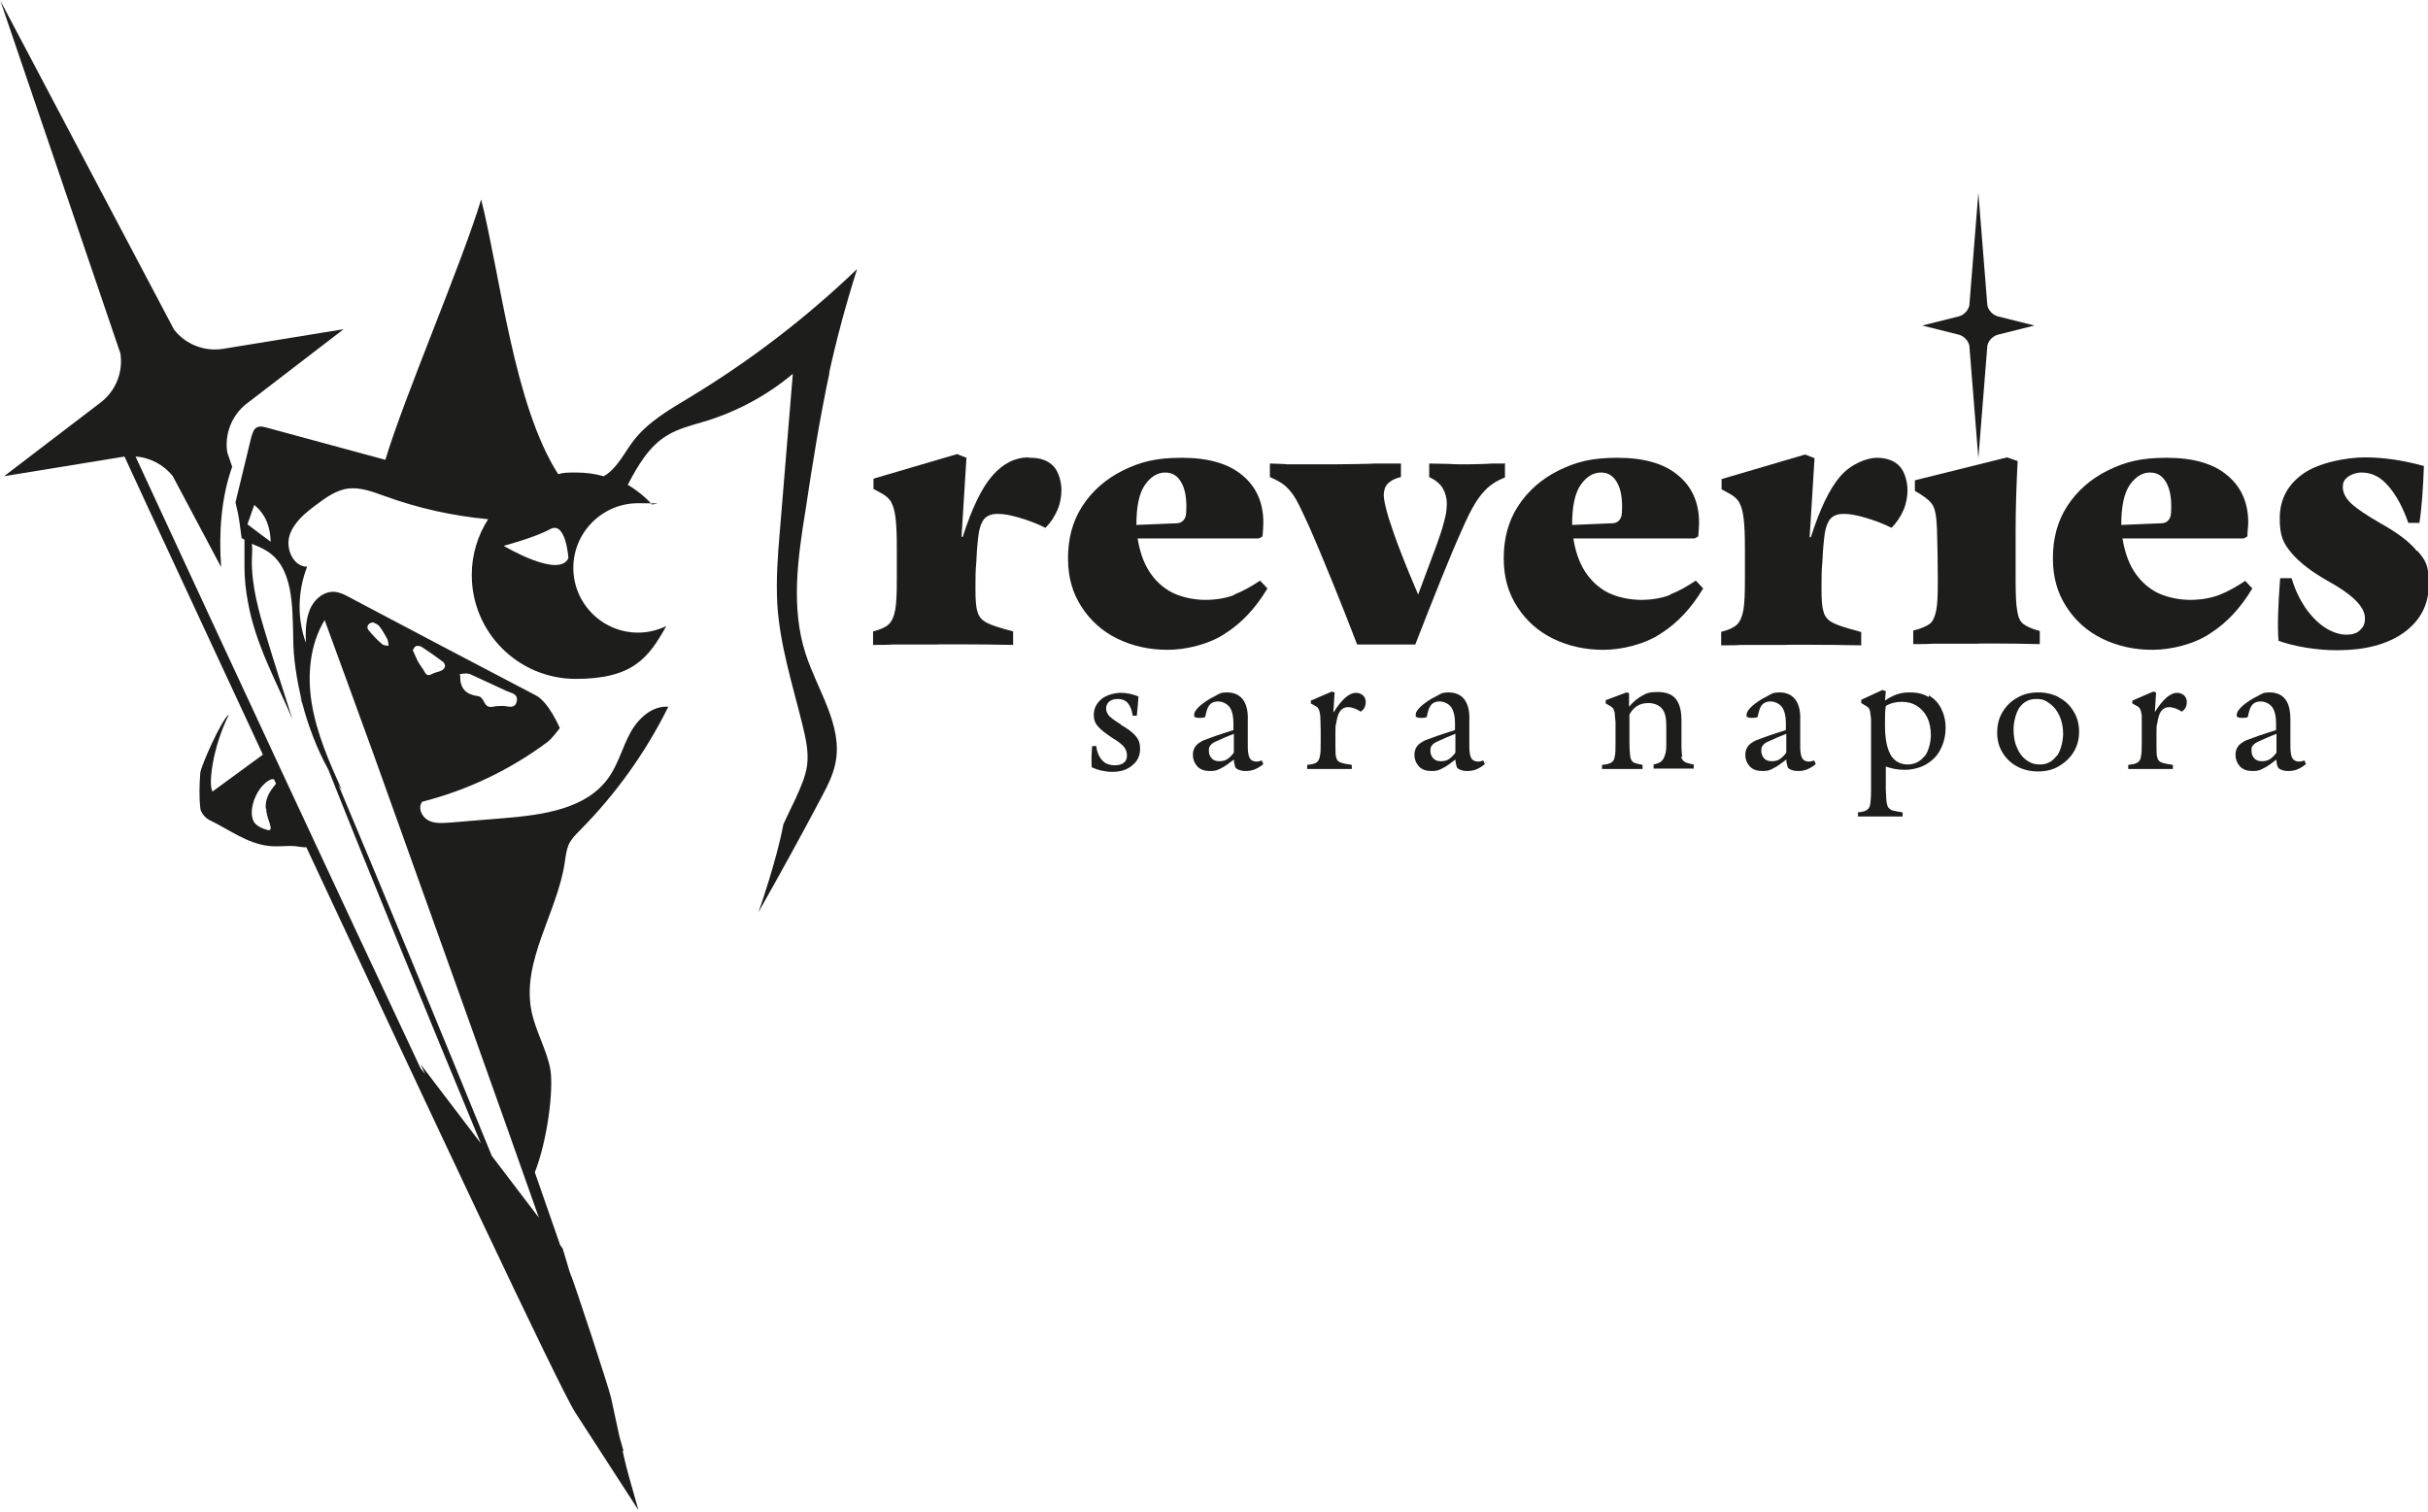 <svg xmlns="http://www.w3.org/2000/svg" id="Layer_1" viewBox="0 0 592.9 369.3"><defs><style>      .st0 {        fill: #1d1d1b;      }    </style></defs><path class="st0" d="M251.2,111.7c-3.3,0-6.3,1.5-8.9,4.5-2.6,3-5,8-7.2,14.9h-.3l1.2-19.3-2.3-.9-20.4,6v2.5l2.2,1.2c1,.6,1.8,1.3,2.2,2.2.5.9.8,2.2,1,3.8.2,1.7.3,4,.3,7.2v7.8c0,3.3-.1,5.8-.4,7.4-.3,1.6-.8,2.7-1.6,3.5-.8.7-2.1,1.3-3.8,1.7v3.3c2,0,3.6,0,4.8-.1h10.9c0-.1,12.4,0,12.4,0,1.6,0,3.6.1,6.1.1v-3.3c-3.1-.8-5.3-1.5-6.4-2.1-1.2-.6-2-1.5-2.3-2.7-.4-1.2-.5-3-.5-5.6s0-4.4.2-6.4c.1-2.1.2-3.9.4-5.6.2-2.3.7-3.9,1.4-4.9.7-.9,1.8-1.4,3.4-1.4s3.1.3,5.2.9c2.1.6,4.3,1.4,6.5,2.5,1.2-1.2,2.2-2.7,2.9-4.3s1-3.3,1-5-.6-4.3-1.9-5.7c-1.3-1.4-3.2-2.1-5.6-2.1h-.5Z"></path><path class="st0" d="M301.4,145.3c-2.1.8-4.5,1.2-7.1,1.2s-5.7-.6-8.1-1.8c-2.3-1.2-4.2-3-5.6-5.2s-2.3-4.9-2.8-8h29.5c0,.1,1-.5,1-.5.1-1.3.2-2.4.2-3.4,0-4.8-1.7-8.7-5.1-11.5-3.4-2.9-8.4-4.3-14.8-4.3s-10.1,1-14.4,3.1c-4.2,2.1-7.5,5-9.9,8.7s-3.5,8-3.5,12.7,1.1,8.5,3.3,11.9c2.2,3.4,5.1,6,8.8,7.8,3.7,1.8,7.8,2.7,12.2,2.7s10.1-1.3,14.1-4c4.1-2.6,7.5-6.3,10.3-11l-1.8-1.9c-2.1,1.4-4.2,2.6-6.3,3.4h0ZM279.6,118.4c1.4-2,3.1-3,4.9-3s3,.8,3.9,2.3,1.3,3.5,1.3,6-.2,2.5-.5,3.1c-.4.6-1,1-2.1,1l-9.6.4c0-4.6.7-7.8,2.1-9.8h0Z"></path><path class="st0" d="M367.6,113.2h-3.6c0,.1-5.5.2-5.5.2-1.9,0-3.5,0-4.6-.1-1.6,0-3.2-.1-4.9-.1v3.3c1.5.7,2.6,1.6,3.3,2.7.6,1.1,1,2.3,1,3.8s-.2,2.8-.7,4.5c-.4,1.7-1.1,3.7-1.9,5.9l-4.4,11.8c-1.4-3.3-2.8-6.6-4.1-10-1.3-3.3-2.3-6.2-3.1-8.7-.8-2.7-1.2-4.6-1.2-5.6s.3-2.1,1-2.8,1.8-1.3,3.2-1.6v-3.3h-6.6c0,.1-10,.2-10,.2h-11.3c0-.1-4.1-.2-4.1-.2v3.3c1.6.7,2.9,1.4,3.8,2.2s1.8,1.9,2.6,3.3c.8,1.4,1.8,3.6,3.1,6.4,1.9,4.3,3.8,8.9,5.8,13.8,2,4.9,4,10,6,15.2h14.2c4.8-12.3,8.5-21.6,11.3-27.8,1.3-3,2.4-5.2,3.4-6.8s2-2.8,3-3.7,2.4-1.8,4.2-2.5v-3.3h.1Z"></path><path class="st0" d="M407.8,145.3c-2.1.8-4.5,1.2-7.1,1.2s-5.7-.6-8.1-1.8c-2.3-1.2-4.2-3-5.6-5.2s-2.3-4.9-2.8-8h29.5c0,.1,1-.5,1-.5.1-1.3.2-2.4.2-3.4,0-4.8-1.7-8.7-5.1-11.5-3.4-2.9-8.4-4.3-14.8-4.3s-10.1,1-14.4,3.1c-4.2,2.1-7.5,5-9.9,8.7s-3.5,8-3.5,12.7,1.1,8.5,3.3,11.9c2.2,3.4,5.1,6,8.8,7.8,3.7,1.8,7.8,2.7,12.2,2.7s10.1-1.3,14.1-4c4.1-2.6,7.5-6.3,10.3-11l-1.8-1.9c-2.1,1.4-4.2,2.6-6.3,3.4h0ZM386,118.4c1.4-2,3.1-3,4.9-3s3,.8,3.9,2.3,1.3,3.5,1.3,6-.2,2.5-.5,3.1c-.4.6-1,1-2.1,1l-9.6.4c0-4.6.7-7.8,2.1-9.8h0Z"></path><path class="st0" d="M454,154.2c-3.1-.8-5.3-1.5-6.4-2.1-1.2-.6-2-1.5-2.3-2.7-.4-1.2-.5-3-.5-5.6s0-4.4.2-6.4c.1-2.1.2-3.9.4-5.6.2-2.3.7-3.9,1.4-4.9.7-.9,1.8-1.4,3.4-1.4s3.1.3,5.2.9c2.1.6,4.3,1.4,6.5,2.5,1.2-1.2,2.2-2.7,2.9-4.3.7-1.6,1-3.3,1-5s-.6-4.3-1.9-5.7-3.2-2.1-5.6-2.1-6.3,1.5-8.9,4.5-5,8-7.2,14.9h-.3l1.2-19.3-2.3-.9-20.4,6v2.5l2.2,1.2c1,.6,1.8,1.3,2.2,2.2.5.9.8,2.2,1,3.8.2,1.7.3,4,.3,7.2v7.8c0,3.3-.1,5.8-.4,7.4-.3,1.6-.8,2.7-1.6,3.5-.8.7-2.1,1.3-3.8,1.7v3.3c2,0,3.6,0,4.8-.1h10.9c0-.1,12.4,0,12.4,0,1.6,0,3.6.1,6.1.1v-3.3h-.5Z"></path><path class="st0" d="M498.1,157.4v-3.3c-1.9-.5-3.2-1.1-4-1.7-.8-.6-1.3-1.7-1.5-3.2-.3-1.5-.4-4.1-.4-7.7v-11.7c0-5.8.2-11.5.5-17.2l-2.6-.9-22.5,5.6v2.6c1.7.9,2.8,1.8,3.5,2.4.7.7,1.2,1.5,1.4,2.5.3,1,.4,2.5.5,4.5.1,3.5.2,7.5.2,12.1s-.1,6.2-.4,7.7-.8,2.6-1.5,3.2c-.8.6-2.1,1.2-4.1,1.7v3.3c1.9,0,3.5,0,4.8-.1h10.9c0-.1,10.1,0,10.1,0,1.3,0,3,.1,5,.1h.1Z"></path><path class="st0" d="M548.2,141.9c-2.1,1.4-4.2,2.6-6.3,3.4-2.1.8-4.5,1.2-7.1,1.2s-5.7-.6-8.1-1.8c-2.3-1.2-4.2-3-5.6-5.2-1.4-2.2-2.3-4.9-2.8-8h29.5c0,.1,1-.5,1-.5,0-1.3.2-2.4.2-3.4,0-4.8-1.7-8.7-5.1-11.5-3.4-2.9-8.4-4.3-14.8-4.3s-10.1,1-14.4,3.1c-4.2,2.1-7.5,5-9.9,8.7s-3.5,8-3.5,12.7,1.1,8.5,3.3,11.9c2.2,3.4,5.1,6,8.8,7.8s7.8,2.7,12.2,2.7,10.1-1.3,14.1-4c4.1-2.6,7.5-6.3,10.3-11l-1.8-1.9h0ZM520.1,118.4c1.4-2,3.1-3,4.9-3s3,.8,3.9,2.3,1.3,3.5,1.3,6-.2,2.5-.5,3.1c-.4.6-1,1-2.1,1l-9.6.4c0-4.6.7-7.8,2.1-9.8h0Z"></path><path class="st0" d="M590.2,134.6c-1.8-2.3-4.8-4.5-8.9-6.8-3.3-1.9-5.7-3.5-7.1-4.8-1.4-1.3-2.1-2.7-2.1-4s.4-1.9,1.3-2.6c.9-.6,2-1,3.3-1,2.5,0,4.7,1.1,6.6,3.4,1.9,2.2,3.5,5.2,4.8,8.9h2.7c.6-3.9.9-8.5,1.1-13.9-5.1-1.4-9.9-2.1-14.4-2.1s-11.3,1.3-15.1,4-5.7,6.3-5.7,10.9,1,6.2,3,8.6c2,2.3,4.9,4.5,8.6,6.6,3.1,1.7,5.4,3.3,6.9,4.8s2.3,2.9,2.3,4.4-.4,2.1-1.2,2.9c-.8.8-1.9,1.1-3.4,1.1s-3.4-.6-5.1-1.7-3.3-2.7-4.8-4.8c-1.4-2.1-2.6-4.5-3.4-7.3h-2.8c-.5,6.5-.7,11.6-.4,15.3,2,.7,4.3,1.3,6.9,1.7,2.6.4,5,.6,7.4.6,6.8,0,12.2-1.4,16.3-4.3,4-2.9,6.1-6.8,6.1-11.8s-.9-5.9-2.8-8.2h0Z"></path><path class="st0" d="M273.7,176.9c-1.2-.7-2-1.3-2.7-1.9-.6-.6-.9-1.3-.9-2s.3-1.3.8-1.7,1.2-.6,2.1-.6,1.8.3,2.4,1,1,1.7,1.2,3.1h1c.2-1.7.3-3.3.4-4.7-1.5-.6-2.9-.9-4.3-.9s-3.5.5-4.7,1.5-1.9,2.3-1.9,3.8.4,2.2,1.1,3,1.9,1.7,3.4,2.7c1.2.7,2.1,1.4,2.7,2,.6.7.9,1.4.9,2.3s-.3,1.4-.8,1.8c-.5.4-1.3.6-2.2.6s-1.5-.2-2.2-.5c-.6-.4-1.1-.9-1.5-1.6-.4-.7-.7-1.6-.8-2.6h-1c-.2,2.2-.2,3.9-.1,5.2.7.3,1.5.6,2.4.8s1.7.3,2.6.3c2,0,3.7-.5,4.9-1.6,1.3-1,1.9-2.4,1.9-4s-.4-2.3-1.1-3.2c-.8-.9-2-1.8-3.6-2.7h0Z"></path><path class="st0" d="M306.9,186c-.8,0-1.4-.3-1.7-.8-.3-.5-.5-1.5-.5-2.8v-6.5c.1-2.4-.4-4.1-1.3-5.2-.9-1.1-2.2-1.6-3.8-1.6s-1.8.3-3.1,1c-1.3.6-2.4,1.4-3.4,2.2-1,.9-1.5,1.6-1.5,2.3s0,.4.2.5.4.2.7.2h.9c.4,0,.7-.1.9-.2l.2-.9c.2-.9.5-1.7,1-2.2s1.2-.7,2-.7,1.9.4,2.6,1.2,1.1,2.2,1.1,4.2v1.6c-1.5.5-2.9.9-4.3,1.4s-2.4.9-3,1.1c-1,.5-1.7,1-2,1.5-.4.6-.6,1.2-.6,2,0,1.2.4,2.1,1.1,2.9.8.8,1.8,1.1,3.1,1.1s1.8-.2,2.7-.7c.9-.4,1.9-1.2,3.1-2.1,0,.5.1,1.1.3,1.7,0,.3.4.6.9.8s1.1.3,1.7.3,1.5-.1,2.2-.4c.7-.3,1.4-.7,2.1-1.3l-.4-.9c-.4.2-.9.3-1.4.3h.2ZM301.3,183.8c-.5.7-1,1.2-1.6,1.6-.6.4-1.3.5-2,.5s-1.4-.2-1.8-.7c-.4-.4-.7-1-.7-1.8s.1-1,.4-1.4.8-.7,1.5-1,1.3-.6,2-.9c1.2-.5,2-.8,2.2-.9v4.5h0Z"></path><path class="st0" d="M331.2,169.2c-.9,0-1.8.4-2.7,1.2-.9.8-1.8,1.9-2.8,3.5h-.1l.3-4.8-.7-.2-5.1,2.2v.7l1.1.6c.4.2.7.5.8.8.2.3.3.9.4,1.6,0,.8.1,2,.1,3.6v2.7c0,1.7,0,2.9-.2,3.6-.1.7-.4,1.2-.8,1.5s-1.2.5-2.3.6v1h10.9v-1c-1.4-.2-2.3-.4-2.8-.6-.5-.2-.9-.6-1-1.2-.2-.5-.2-1.5-.2-2.9v-3.3c0-.9,0-1.7.2-2.2.2-1.4.5-2.4,1-3s1.1-.9,1.8-.9,1,.1,1.6.3,1.1.5,1.6.8c.4-.3.7-.6.9-1,.2-.4.3-.9.3-1.4s-.2-1.2-.7-1.6c-.5-.4-1-.6-1.7-.6h.1Z"></path><path class="st0" d="M361,186c-.8,0-1.4-.3-1.7-.8s-.5-1.5-.5-2.8v-6.5c.1-2.4-.4-4.1-1.3-5.2-.9-1.1-2.2-1.6-3.8-1.6s-1.8.3-3.1,1c-1.3.6-2.4,1.4-3.4,2.2-1,.9-1.5,1.6-1.5,2.3s0,.4.2.5.4.2.7.2h.9c.4,0,.7-.1.9-.2l.2-.9c.2-.9.5-1.7,1-2.2s1.2-.7,2-.7,1.9.4,2.6,1.2,1.1,2.2,1.1,4.2v1.6c-1.5.5-2.9.9-4.3,1.4s-2.4.9-3,1.1c-1,.5-1.7,1-2,1.5-.4.6-.6,1.2-.6,2,0,1.2.4,2.1,1.1,2.9.8.8,1.8,1.1,3.1,1.1s1.8-.2,2.7-.7c.9-.4,1.9-1.2,3.1-2.1,0,.5.1,1.1.3,1.7,0,.3.4.6.9.8s1.1.3,1.7.3,1.5-.1,2.2-.4c.7-.3,1.4-.7,2.1-1.3l-.4-.9c-.4.2-.9.3-1.4.3h.2ZM355.4,183.8c-.5.7-1,1.2-1.6,1.6-.6.4-1.3.5-2,.5s-1.4-.2-1.8-.7c-.4-.4-.7-1-.7-1.8s.1-1,.4-1.4.8-.7,1.5-1,1.3-.6,2-.9c1.2-.5,2-.8,2.2-.9v4.5h0Z"></path><path class="st0" d="M410.8,184.9c-.1-.6-.2-1.6-.2-3v-6c0-2.2-.4-3.9-1.3-5.1-.9-1.2-2.4-1.8-4.5-1.8s-2.7.3-3.8.9c-1.1.6-2.2,1.5-3.2,2.7v-3.3c.1,0-.6-.2-.6-.2l-5.1,1.9v.8l.9.5c.4.2.7.5.9.7.2.3.3.7.4,1.1,0,.5.1,1.2.2,2.2v4.8c0,1.9,0,3-.2,3.7-.1.7-.4,1.2-.8,1.4-.4.3-1.2.5-2.3.6v1h9.9v-1c-1-.2-1.8-.4-2.2-.6-.4-.3-.7-.7-.8-1.4-.1-.7-.2-1.9-.2-3.7v-6.6c.5-.9,1.1-1.6,1.9-2.1s1.7-.7,2.8-.7,2.4.4,3.2,1.3c.8.9,1.1,2.3,1.1,4.2v3.8c0,1.5,0,2.6-.3,3.3-.2.7-.5,1.3-.9,1.6-.4.4-1,.6-1.9.8v1h9.8v-1c-1.1-.2-1.9-.4-2.3-.7s-.7-.7-.8-1.3l.3.2Z"></path><path class="st0" d="M441.8,186c-.8,0-1.4-.3-1.7-.8s-.5-1.5-.5-2.8v-6.5c.1-2.4-.4-4.1-1.3-5.2-.9-1.1-2.2-1.6-3.8-1.6s-1.8.3-3.1,1c-1.3.6-2.4,1.4-3.4,2.2-1,.9-1.5,1.6-1.5,2.3s0,.4.2.5.4.2.7.2h.9c.4,0,.7-.1.9-.2l.2-.9c.2-.9.5-1.7,1-2.2s1.2-.7,2-.7,1.9.4,2.6,1.2,1.1,2.2,1.1,4.2v1.6c-1.5.5-2.9.9-4.3,1.4s-2.4.9-3,1.1c-1,.5-1.7,1-2,1.5-.4.6-.6,1.2-.6,2,0,1.2.4,2.1,1.1,2.9.8.8,1.8,1.1,3.1,1.1s1.8-.2,2.7-.7c.9-.4,1.9-1.2,3.1-2.1,0,.5.1,1.1.3,1.7,0,.3.4.6.9.8s1.1.3,1.7.3,1.5-.1,2.2-.4c.7-.3,1.4-.7,2.1-1.3l-.4-.9c-.4.2-.9.3-1.4.3h.2ZM436.2,183.8c-.5.7-1,1.2-1.6,1.6-.6.4-1.3.5-2,.5s-1.4-.2-1.8-.7c-.4-.4-.7-1-.7-1.8s.1-1,.4-1.4.8-.7,1.5-1,1.3-.6,2-.9c1.2-.5,2-.8,2.2-.9v4.5h0Z"></path><path class="st0" d="M470.9,170.2c-1.3-.8-2.8-1.1-4.5-1.1s-2.2.2-3.3.5c-1,.4-2,.9-2.8,1.5l.2-2.3-.8-.3-5.2,2.4v.8l1,.6c.4.2.6.4.8.6.2.2.3.6.4,1,0,.5.2,1.2.2,2.1v16.9c0,1.7-.1,2.8-.2,3.5s-.4,1.1-.8,1.4c-.4.3-1.2.5-2.2.6v1h10.9v-1c-1.3-.2-2.3-.4-2.8-.6-.5-.3-.9-.7-1-1.4-.2-.6-.2-1.8-.3-3.5v-5.7c1.4.5,2.9.8,4.6.8s3.6-.4,5.2-1.3c1.5-.9,2.7-2,3.5-3.6.8-1.5,1.3-3.3,1.3-5.3s-.4-3.4-1.1-4.8c-.7-1.4-1.7-2.4-3-3.2v.4ZM469.9,184.7c-1,1.3-2.4,2-4.1,2s-3.3-.8-4.2-2.5c-.9-1.7-1.3-4.1-1.3-7.1s0-3.1.2-4.7c1.2-.7,2.5-1,3.9-1s2.6.3,3.7,1,1.9,1.6,2.5,2.8.9,2.7.9,4.3-.5,3.9-1.5,5.2h-.1Z"></path><path class="st0" d="M502.8,170.3c-1.5-.8-3.2-1.2-5.1-1.2s-3.6.4-5.1,1.3c-1.5.8-2.7,2-3.6,3.5s-1.3,3.1-1.3,5,.4,3.4,1.3,4.9,2.1,2.6,3.6,3.4c1.5.8,3.2,1.2,5.1,1.2s3.6-.4,5.1-1.3c1.5-.9,2.7-2,3.6-3.5s1.3-3.1,1.3-4.9-.4-3.4-1.3-4.9-2-2.6-3.5-3.4h-.1ZM502.2,184.6c-1,1.4-2.4,2.1-4,2.1s-2.4-.4-3.4-1.1c-1-.7-1.8-1.8-2.3-3.1-.6-1.3-.8-2.8-.8-4.4s.5-4,1.5-5.4c1-1.3,2.3-2,4-2s2.3.4,3.3,1.1c1,.7,1.8,1.7,2.4,3s.9,2.8.9,4.4-.5,4-1.5,5.4h-.1Z"></path><path class="st0" d="M531.7,169.2c-.9,0-1.8.4-2.7,1.2s-1.8,1.9-2.8,3.5h0l.3-4.8-.7-.2-5.1,2.2v.7l1.1.6c.4.2.7.5.8.8.2.3.3.9.4,1.6,0,.8,0,2,0,3.6v2.7c0,1.7,0,2.9-.2,3.6,0,.7-.4,1.2-.8,1.5-.4.3-1.2.5-2.3.6v1h10.9v-1c-1.4-.2-2.3-.4-2.8-.6-.5-.2-.9-.6-1-1.2-.2-.5-.2-1.5-.2-2.9v-3.3c0-.9,0-1.7.2-2.2.2-1.4.5-2.4,1-3s1.1-.9,1.8-.9,1,.1,1.6.3,1.1.5,1.6.8c.4-.3.7-.6.9-1s.3-.9.3-1.4-.2-1.2-.7-1.6c-.5-.4-1-.6-1.7-.6h.1Z"></path><path class="st0" d="M561.5,186c-.8,0-1.4-.3-1.7-.8s-.5-1.5-.5-2.8v-6.5c0-2.4-.4-4.1-1.3-5.2-.9-1.1-2.2-1.6-3.8-1.6s-1.8.3-3.1,1c-1.3.6-2.4,1.4-3.4,2.2-1,.9-1.5,1.6-1.5,2.3s0,.4.2.5.4.2.7.2h.9c.4,0,.7-.1.9-.2l.2-.9c.2-.9.5-1.7,1-2.2s1.2-.7,2-.7,1.9.4,2.6,1.2,1.1,2.2,1.1,4.2v1.6c-1.5.5-2.9.9-4.3,1.4-1.4.5-2.4.9-3,1.1-1,.5-1.7,1-2,1.5-.4.6-.6,1.2-.6,2,0,1.2.4,2.1,1.1,2.9.8.8,1.8,1.1,3.1,1.1s1.8-.2,2.7-.7c.9-.4,1.9-1.2,3.1-2.1,0,.5,0,1.1.3,1.7,0,.3.4.6.9.8s1.1.3,1.7.3,1.5-.1,2.2-.4c.7-.3,1.4-.7,2.1-1.3l-.4-.9c-.4.2-.9.3-1.4.3h.2ZM555.9,183.8c-.5.7-1,1.2-1.6,1.6-.6.4-1.3.5-2,.5s-1.4-.2-1.8-.7c-.4-.4-.7-1-.7-1.8s0-1,.4-1.4c.3-.4.8-.7,1.5-1s1.3-.6,2-.9c1.2-.5,2-.8,2.2-.9v4.5h0Z"></path><path class="st0" d="M480.9,84.4l2.2,27.5,2.2-27.5c.3-1.3,1.4-2.4,2.7-2.7l8.8-2.2-8.8-2.2c-1.3-.3-2.4-1.4-2.7-2.7l-2.2-27.5-2.2,27.5c-.3,1.3-1.4,2.4-2.7,2.7l-8.8,2.2,8.8,2.2c1.3.3,2.4,1.4,2.7,2.7Z"></path><path class="st0" d="M202.4,91.4c1.9-8.7,4.2-17.2,6.9-25.7h0c-12.4,11.9-26.1,22.4-40.8,31.3-5,3-10.2,6-13.7,10.5-1.8,2.3-3.2,5.1-5.3,7.2-.8.8-1.5,1.3-2.1,1.6-2.1-.6-4.4-.9-6.7-.9s-3,0-4.4.4c-10.8-16.9-14-47.8-18.8-67.1-4.7,15.6-18.7,48-23.4,63.6-9.7-2.6-19.4-5.3-29.1-7.9-.8-.2-1.6-.4-2.3,0-.8.4-1,1.4-1.3,2.2-1.3,5.4-2.6,10.7-3.9,16.1.2.9.4,1.7.6,2.6.4,2,.6,4,.9,6.1.2.1.5.3.7.4,0,2.2,0,4.6,0,6.5,0,3,.3,6,.9,9,1.8,10,6.8,19,10.8,28.3-2.1-6.6-4.3-13.3-6.3-20-1.9-6.2-3.7-12.5-3.6-19,0-1,.2-2.4,0-3.8,1.2.5,2.4,1,3.4,1.6,6.7,3.9,6.5,13.4,6.7,21.2,0,5.3.9,10.5,2.1,15.6-.2-.4-.4-.9-.6-1.3.2.6.5,1.2.7,1.8,1.5,5.7,3.6,11.2,6.4,16.3,10.7,27,24.2,59.8,37.2,91.2l-14.7-19.3,1.1,2.4-1.1-1.4c-20.6-43.8-46.2-98.8-69.6-149.4,3.5.2,6.9,2,9.1,4.8l11.8,22.2c-.6-8.2,0-17,2.7-24.5l-1.2-3.5c-.7-4.5,1.1-9.1,4.7-11.9l23.7-18.2-29.5,4.8c-4.5.7-9.1-1.1-11.9-4.7L.1.2l29.3,86.1c.7,4.5-1.1,9.1-4.7,11.9L1,116.3l29.4-4.8c6.1,13.3,19,40.9,33.8,72.8-4.1,3-8.2,6-12.3,9-1.1-1.6,0-10.8,4-18.8-1.7,1-6.9,12.7-7,14.3-.2,2.8-.3,5.7,0,8.4,0,1.1,1.2,2.6,2.3,3.1,4.8,2.3,9.1,5.7,14.5,6.3,1.7.2,3.5,0,5.3,0s2.6.4,3.8.3c29.4,63,61.9,132.3,65.7,138.1l15.4,23.8-2.4-8.5s-.6-2.1-1.5-6.1l.3.3-1-3.5c-.6-2.7-1.3-5.9-2.1-9.7-.3-1.6-9-28.3-10.1-30.7l-1.7-5.7-.6-.8c-1.9-5.5-4-11.5-6.2-17.8,3.1-7.9,4.6-20.1,3.8-25.1-.9-4.9-3.6-9.3-4.6-14.2-2.5-12.3,6.2-23.9,8.1-36.3.2-1.5.4-3.1,1-4.5.6-1.3,1.7-2.4,2.8-3.5,8.7-8.8,16-19,21.5-30.1-4-.3-7.4,2.9-9.3,6.4-1.9,3.5-2.9,7.5-5.2,10.8-5.4,7.8-16.1,9.2-25.5,10-4.5.4-9,.7-13.4,1.1-1.8.1-3.7.3-5.3-.6-1.6-.9-2.5-3.1-1.4-4.5,11-2.8,21.5-7.8,30.6-14.6,1.2-.9,3-3.4,3-3.4,0,0-2.7-6.4-5.9-8-15.3-8-30.5-16-45.8-24.1-.9-.5-1.8-.9-2.8-1.1-2.8-.5-5.4,1.6-6.5,4.2-1.1,2.6-1.1,5.5-1,8.2-2.2-6-2-12.7.3-18.6-3.4,0-5.3-4.4-4.3-7.6,1-3.2,3.8-5.5,6.5-7.5,2.4-1.8,5-3.7,8-4,2.9-.3,5.8.8,8.6,1.8,8.2,3,16.7,4.9,25.4,5.7-2.5,3.9-4,8.6-4,13.6,0,14.1,11.4,25.4,25.4,25.4s17.8-5.2,22.1-12.9c-2.1,1-4.4,1.6-6.9,1.6-8.7,0-15.8-7.1-15.8-15.8s7.1-15.8,15.8-15.8,2.4.2,3.5.4c-1.7-1.9-3.8-3.6-6-4.9,2.4-4.6,5.1-9.3,9.5-12,2.9-1.8,6.4-2.6,9.7-3.6,7.7-2.4,14.9-6.3,21.1-11.5-1.1,12.9-2.1,25.9-3.2,38.8-.5,5.8-.9,11.5-.6,17.3.6,10,3.7,19.7,6.1,29.4.8,3.3,1.6,6.6,1.2,10-.4,3-1.7,5.7-2.9,8.4-1,2-1.9,4-2.9,6.1-.9,4.7-2.2,9.3-3.6,13.9-.8,2.5-1.6,5.1-2.5,7.6,5.3-9.4,10.5-18.8,15.5-28.3,1.4-2.6,2.7-5.2,3.3-8.1,1.9-9.2-4.4-17.8-7.3-26.8-3.6-11.2-1.9-23.3,0-35,1.7-11.3,3.5-22.6,5.9-33.8l-.2.6ZM65,197.4c0,1.3.5,2.6.9,3.8.2.8.5,1.8-.6,1.5-1.2-.3-2.7-1-3.3-2-1.7-3,1-9.2,4.3-10.4h.6c.2.4.3.7.5,1.1-1.6,1.9-2.7,3.7-2.5,6.1h0ZM114.5,164.5c3.1,1.4,6.2,2.9,9.3,4.3,1.1.5,2.7.6,2.4,2.4-.4,2-2,1.3-3.2,1.2-.9,0-1.8,0-2.6.2-1.2.2-1.7-.2-2.2-1.2s-.9-1.3-1.5-1.4c-2.1-.3-3.7-1.1-4.2-3.3-.2-.7,0-1.4-.2-2.1.8,0,1.6-.3,2.2,0h0ZM101.5,157.8c.5-.1,1.1-.1,1.5.2,1.7,1.1,3.4,2.3,5,3.5,1.1.8.8,1.9-.5,2.4-.7.2-1.4.4-2,.7-.9.5-1.4.3-1.8-.5-.5-.9-1.1-1.6-1.6-2.5s-.8-1.8-1.3-2.8c.2-.3.4-.9.7-.9h0ZM91.1,152c.4.2,1.1.4,1.5.9.8,1,1.4,2.1,2,3.2.2.5.2,1.1.3,1.6-.5-.1-1.2,0-1.6-.4-1.2-1-2.3-2.2-3.3-3.4-.7-.8,0-1.9,1.2-1.9h0ZM79.3,151.5c3.8,10.4,7.9,21.6,12.1,33.2,17.4,48.5,30.9,86.3,40.2,112.7l-11.5-15.1c-12.4-30.4-26.6-64.8-37.5-90.7.3.5.6.9.9,1.4-3.1-6.9-6.2-13.9-7.4-21.4-1.1-6.9-.4-14.3,3.2-20.2h0ZM60.4,128.1c.6-1.6,1.1-3.2,1.7-4.8,2.8,2.4,3.9,5.3,4,9-2-1.5-3.8-2.8-5.6-4.2h-.1ZM123,133.3s7.6-2,11.4-4.1c3.8-2,4.4,7.1,4.4,7.1-2.3,5.1-15.8-3-15.8-3h0Z"></path></svg>